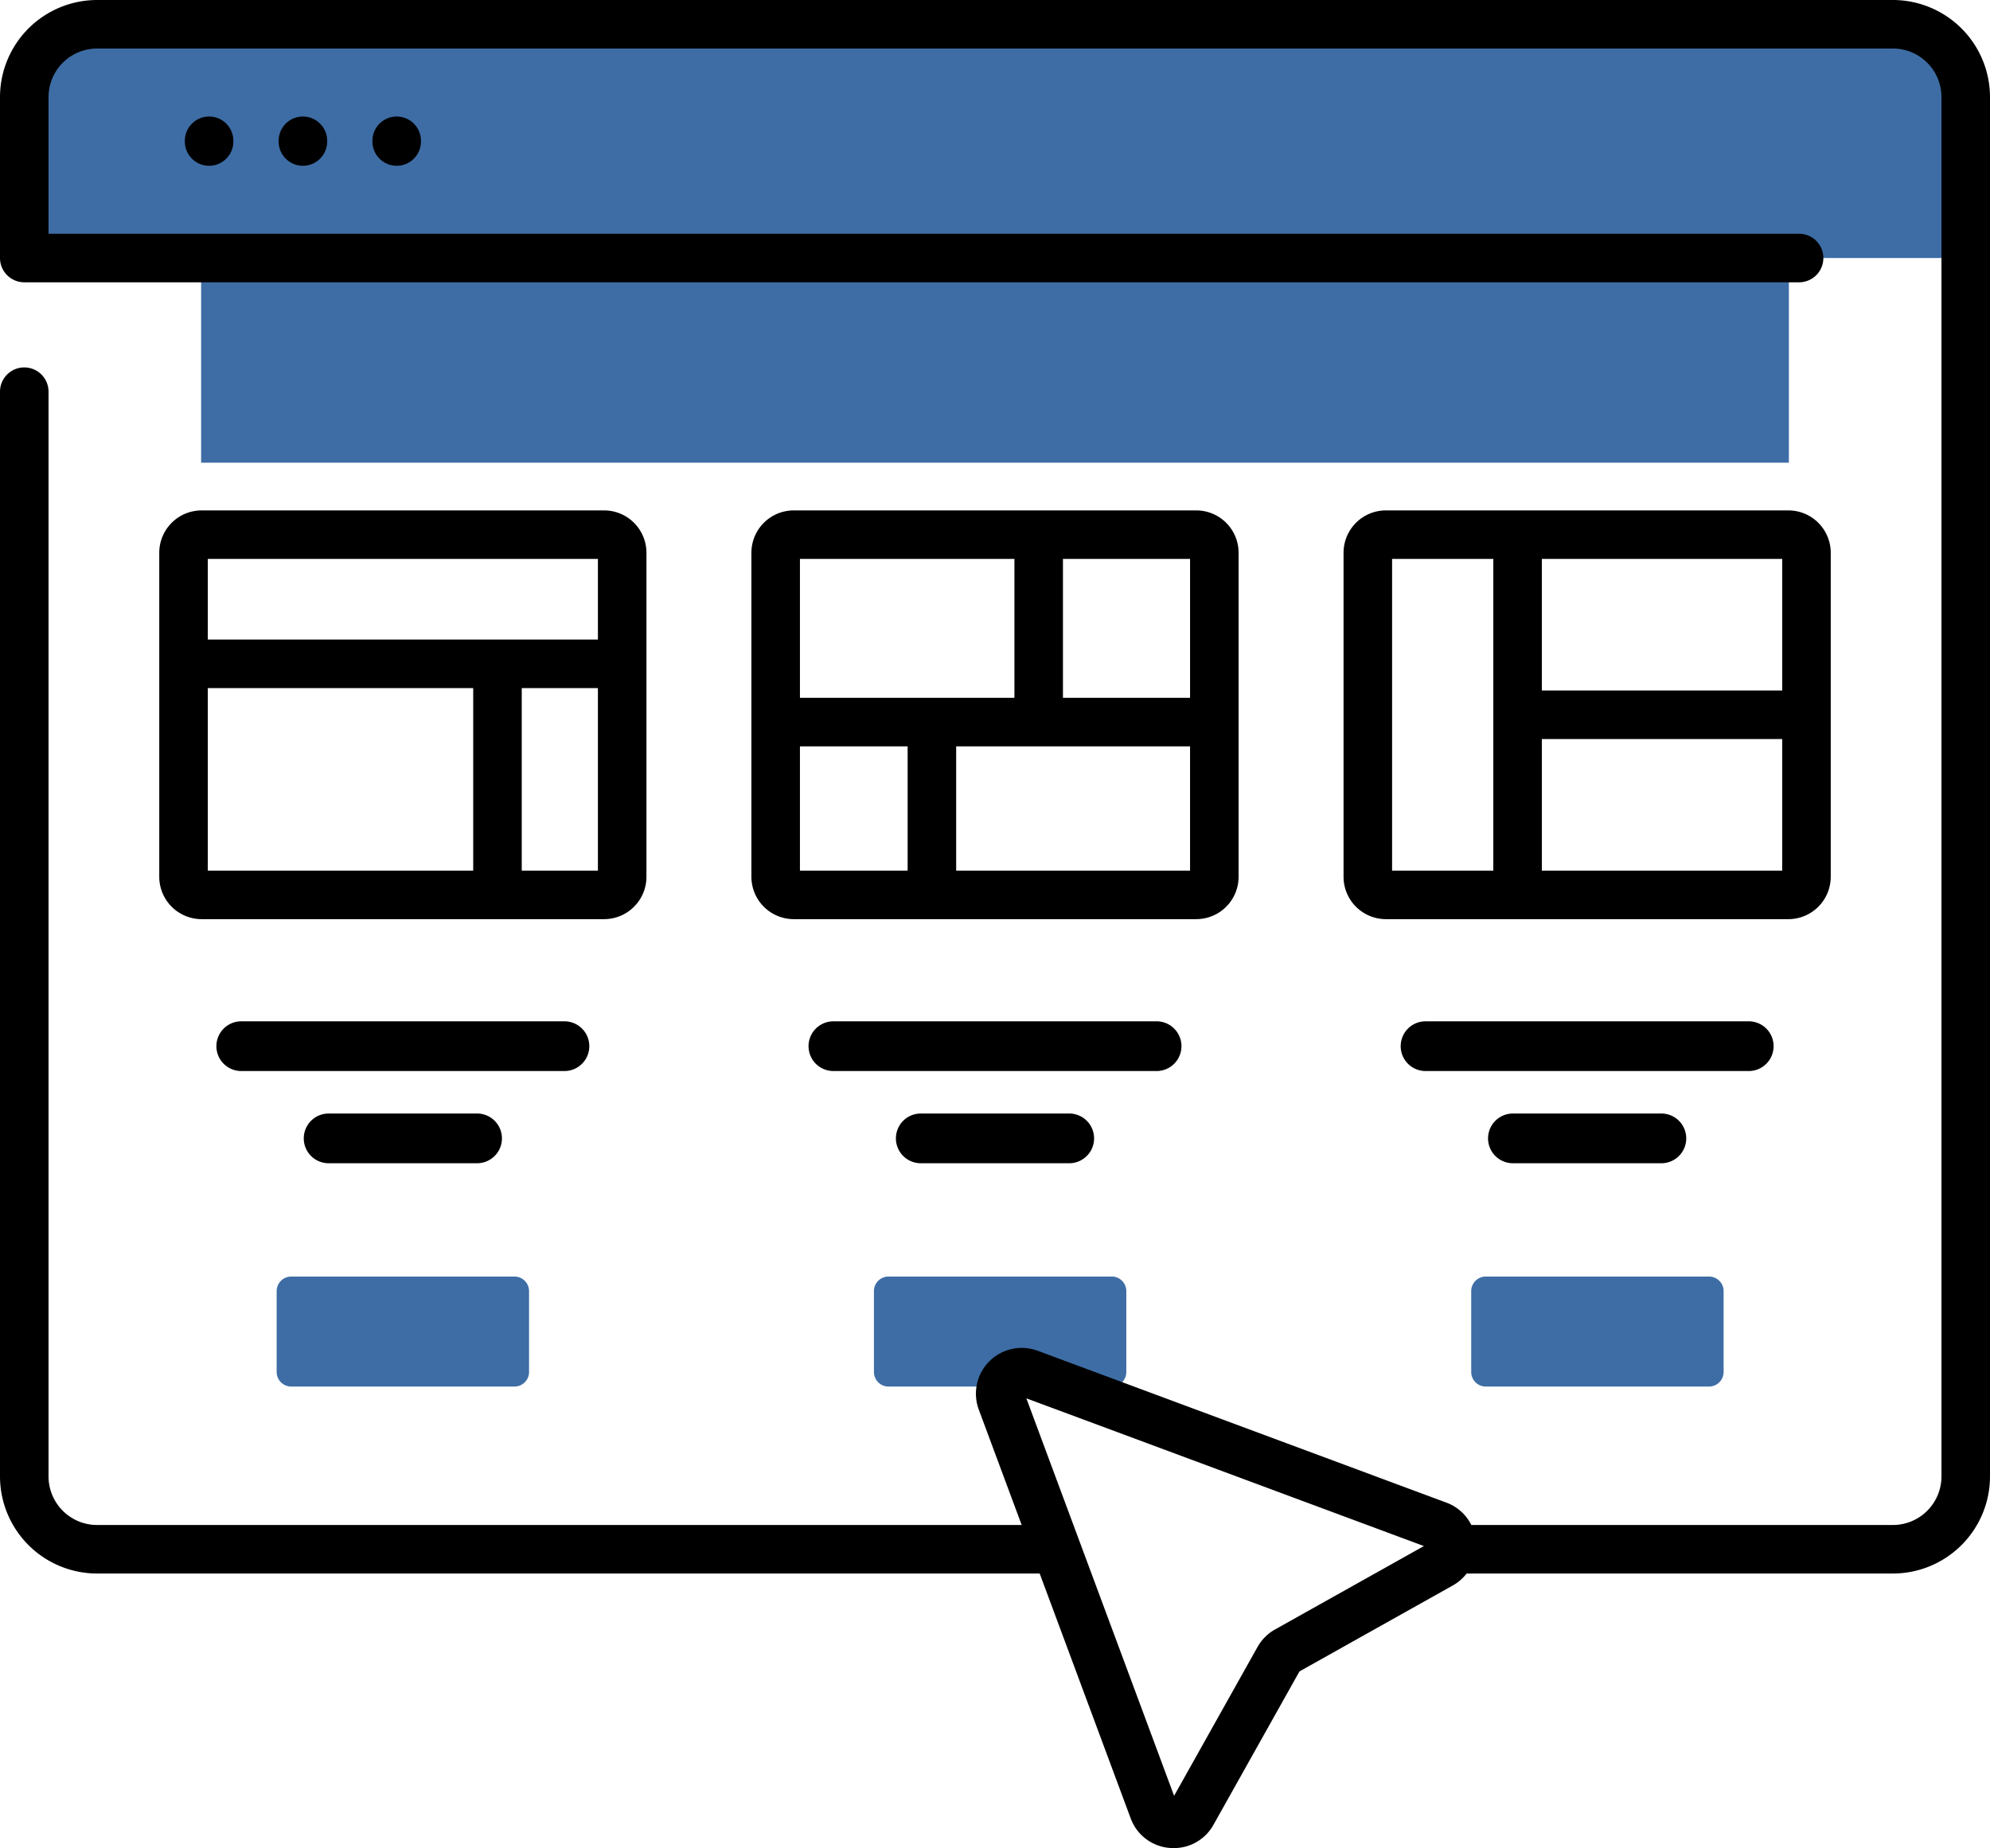 <svg xmlns="http://www.w3.org/2000/svg" width="410" height="380.83" viewBox="0 0 410 380.83">
  <g id="Group_1273" data-name="Group 1273" transform="translate(8574 -4299.654)">
    <path id="Path_4568" data-name="Path 4568" d="M92.436,149.084H419.563v42.174H92.436Z" transform="translate(-8625 4203.742)" fill="#3e6da5"/>
    <path id="Path_4569" data-name="Path 4569" d="M456,149.084V115.913a15,15,0,0,0-15-15H71a15,15,0,0,0-15,15v33.171Z" transform="translate(-8625 4203.742)" fill="#3e6da5"/>
    <path id="Path_4571" data-name="Path 4571" d="M167.293,316.615H100.707a5.123,5.123,0,1,1,0-10.246h66.586a5.123,5.123,0,1,1,0,10.246Z" transform="translate(-8625 4203.742)"/>
    <path id="Path_4573" data-name="Path 4573" d="M289.293,316.615H222.707a5.123,5.123,0,1,1,0-10.246h66.586a5.123,5.123,0,0,1,0,10.246Z" transform="translate(-8625 4203.742)"/>
    <g id="Group_1271" data-name="Group 1271" transform="translate(-8625 4203.742)">
      <path id="Path_4575" data-name="Path 4575" d="M411.293,316.615H344.707a5.123,5.123,0,0,1,0-10.246h66.586a5.123,5.123,0,0,1,0,10.246Z"/>
      <path id="Path_4576" data-name="Path 4576" d="M419.463,201.088H336.537a8.735,8.735,0,0,0-8.725,8.725v66.779a8.735,8.735,0,0,0,8.725,8.725h82.926a8.735,8.735,0,0,0,8.725-8.725V209.813a8.736,8.736,0,0,0-8.725-8.725ZM418.187,238.2H368.666V211.088h49.521Zm-80.375-27.114h20.854v64.229H337.812Zm30.855,64.229V248.2h49.521v27.114Z"/>
      <path id="Path_4577" data-name="Path 4577" d="M393.293,325.37H362.707a5.123,5.123,0,0,0,0,10.246h30.586a5.123,5.123,0,0,0,0-10.246Z"/>
    </g>
    <path id="Path_4578" data-name="Path 4578" d="M157,381.631H111a3,3,0,0,1-3-3V361.964a3,3,0,0,1,3-3h46a3,3,0,0,1,3,3v16.667A3,3,0,0,1,157,381.631Z" transform="translate(-8625 4203.742)" fill="#3e6da5"/>
    <path id="Path_4579" data-name="Path 4579" d="M280.057,381.631h-46a3,3,0,0,1-3-3V361.964a3,3,0,0,1,3-3h46a3,3,0,0,1,3,3v16.667A3,3,0,0,1,280.057,381.631Z" transform="translate(-8625 4203.742)" fill="#3e6da5"/>
    <path id="Path_4580" data-name="Path 4580" d="M403.115,381.631h-46a3,3,0,0,1-3-3V361.964a3,3,0,0,1,3-3h46a3,3,0,0,1,3,3v16.667A3,3,0,0,1,403.115,381.631Z" transform="translate(-8625 4203.742)" fill="#3e6da5"/>
    <g id="Group_1272" data-name="Group 1272" transform="translate(-8625 4203.742)">
      <path id="Path_4582" data-name="Path 4582" d="M89.082,124.925v.146a5,5,0,1,0,10,0v-.146a5,5,0,1,0-10,0Z"/>
      <path id="Path_4583" data-name="Path 4583" d="M108.407,124.925v.146a5,5,0,1,0,10,0v-.146a5,5,0,0,0-10,0Z"/>
      <path id="Path_4584" data-name="Path 4584" d="M127.731,124.925v.146a5,5,0,1,0,10,0v-.146a5,5,0,0,0-10,0Z"/>
      <path id="Path_4585" data-name="Path 4585" d="M441,95.912H71a20.023,20.023,0,0,0-20,20v33.171a5,5,0,0,0,5,5H421.667a5,5,0,0,0,0-10H61V115.912a10.011,10.011,0,0,1,10-10H441a10.011,10.011,0,0,1,10,10V400.16a10.011,10.011,0,0,1-10,10H354.135a9.329,9.329,0,0,0-5.142-4.613l-84.2-31.29a9.436,9.436,0,0,0-12.132,12.132l8.834,23.771H71a10.011,10.011,0,0,1-10-10V176.624a5,5,0,0,0-10,0V400.16a20.023,20.023,0,0,0,20,20H265.208l18.741,50.433a9.342,9.342,0,0,0,8.115,6.12c.254.02.507.029.758.029a9.332,9.332,0,0,0,8.2-4.823l17.708-31.588,31.589-17.708a9.467,9.467,0,0,0,2.853-2.463H441a20.023,20.023,0,0,0,20-20V115.912a20.023,20.023,0,0,0-20-20ZM313.7,431.686a9.433,9.433,0,0,0-3.615,3.615L292.9,465.966,262.46,384.058,344.368,414.5Z"/>
    </g>
    <path id="Path_4587" data-name="Path 4587" d="M175.463,201.088H92.537a8.735,8.735,0,0,0-8.725,8.725v66.779a8.735,8.735,0,0,0,8.725,8.725h82.926a8.735,8.735,0,0,0,8.725-8.725V209.813a8.736,8.736,0,0,0-8.725-8.725Zm-1.276,10v16.619H93.812V211.088ZM93.812,237.707h54.683v37.609H93.812Zm64.683,37.61V237.708h15.692v37.609Z" transform="translate(-8625 4203.742)"/>
    <path id="Path_4588" data-name="Path 4588" d="M149.293,325.37H118.707a5.123,5.123,0,1,0,0,10.246h30.586a5.123,5.123,0,1,0,0-10.246Z" transform="translate(-8625 4203.742)"/>
    <path id="Path_4590" data-name="Path 4590" d="M297.463,201.088H214.537a8.735,8.735,0,0,0-8.725,8.725v66.779a8.735,8.735,0,0,0,8.725,8.725h82.926a8.735,8.735,0,0,0,8.725-8.725V209.813a8.736,8.736,0,0,0-8.725-8.725Zm-1.276,38.619H270V211.088h26.188v28.619ZM260,211.088v28.619H215.812V211.088Zm-44.188,38.619H238v25.609H215.812ZM248,275.317V249.708h48.188v25.609Z" transform="translate(-8625 4203.742)"/>
    <path id="Path_4591" data-name="Path 4591" d="M271.293,325.37H240.707a5.123,5.123,0,1,0,0,10.246h30.586a5.123,5.123,0,0,0,0-10.246Z" transform="translate(-8625 4203.742)"/>
  </g>
</svg>
